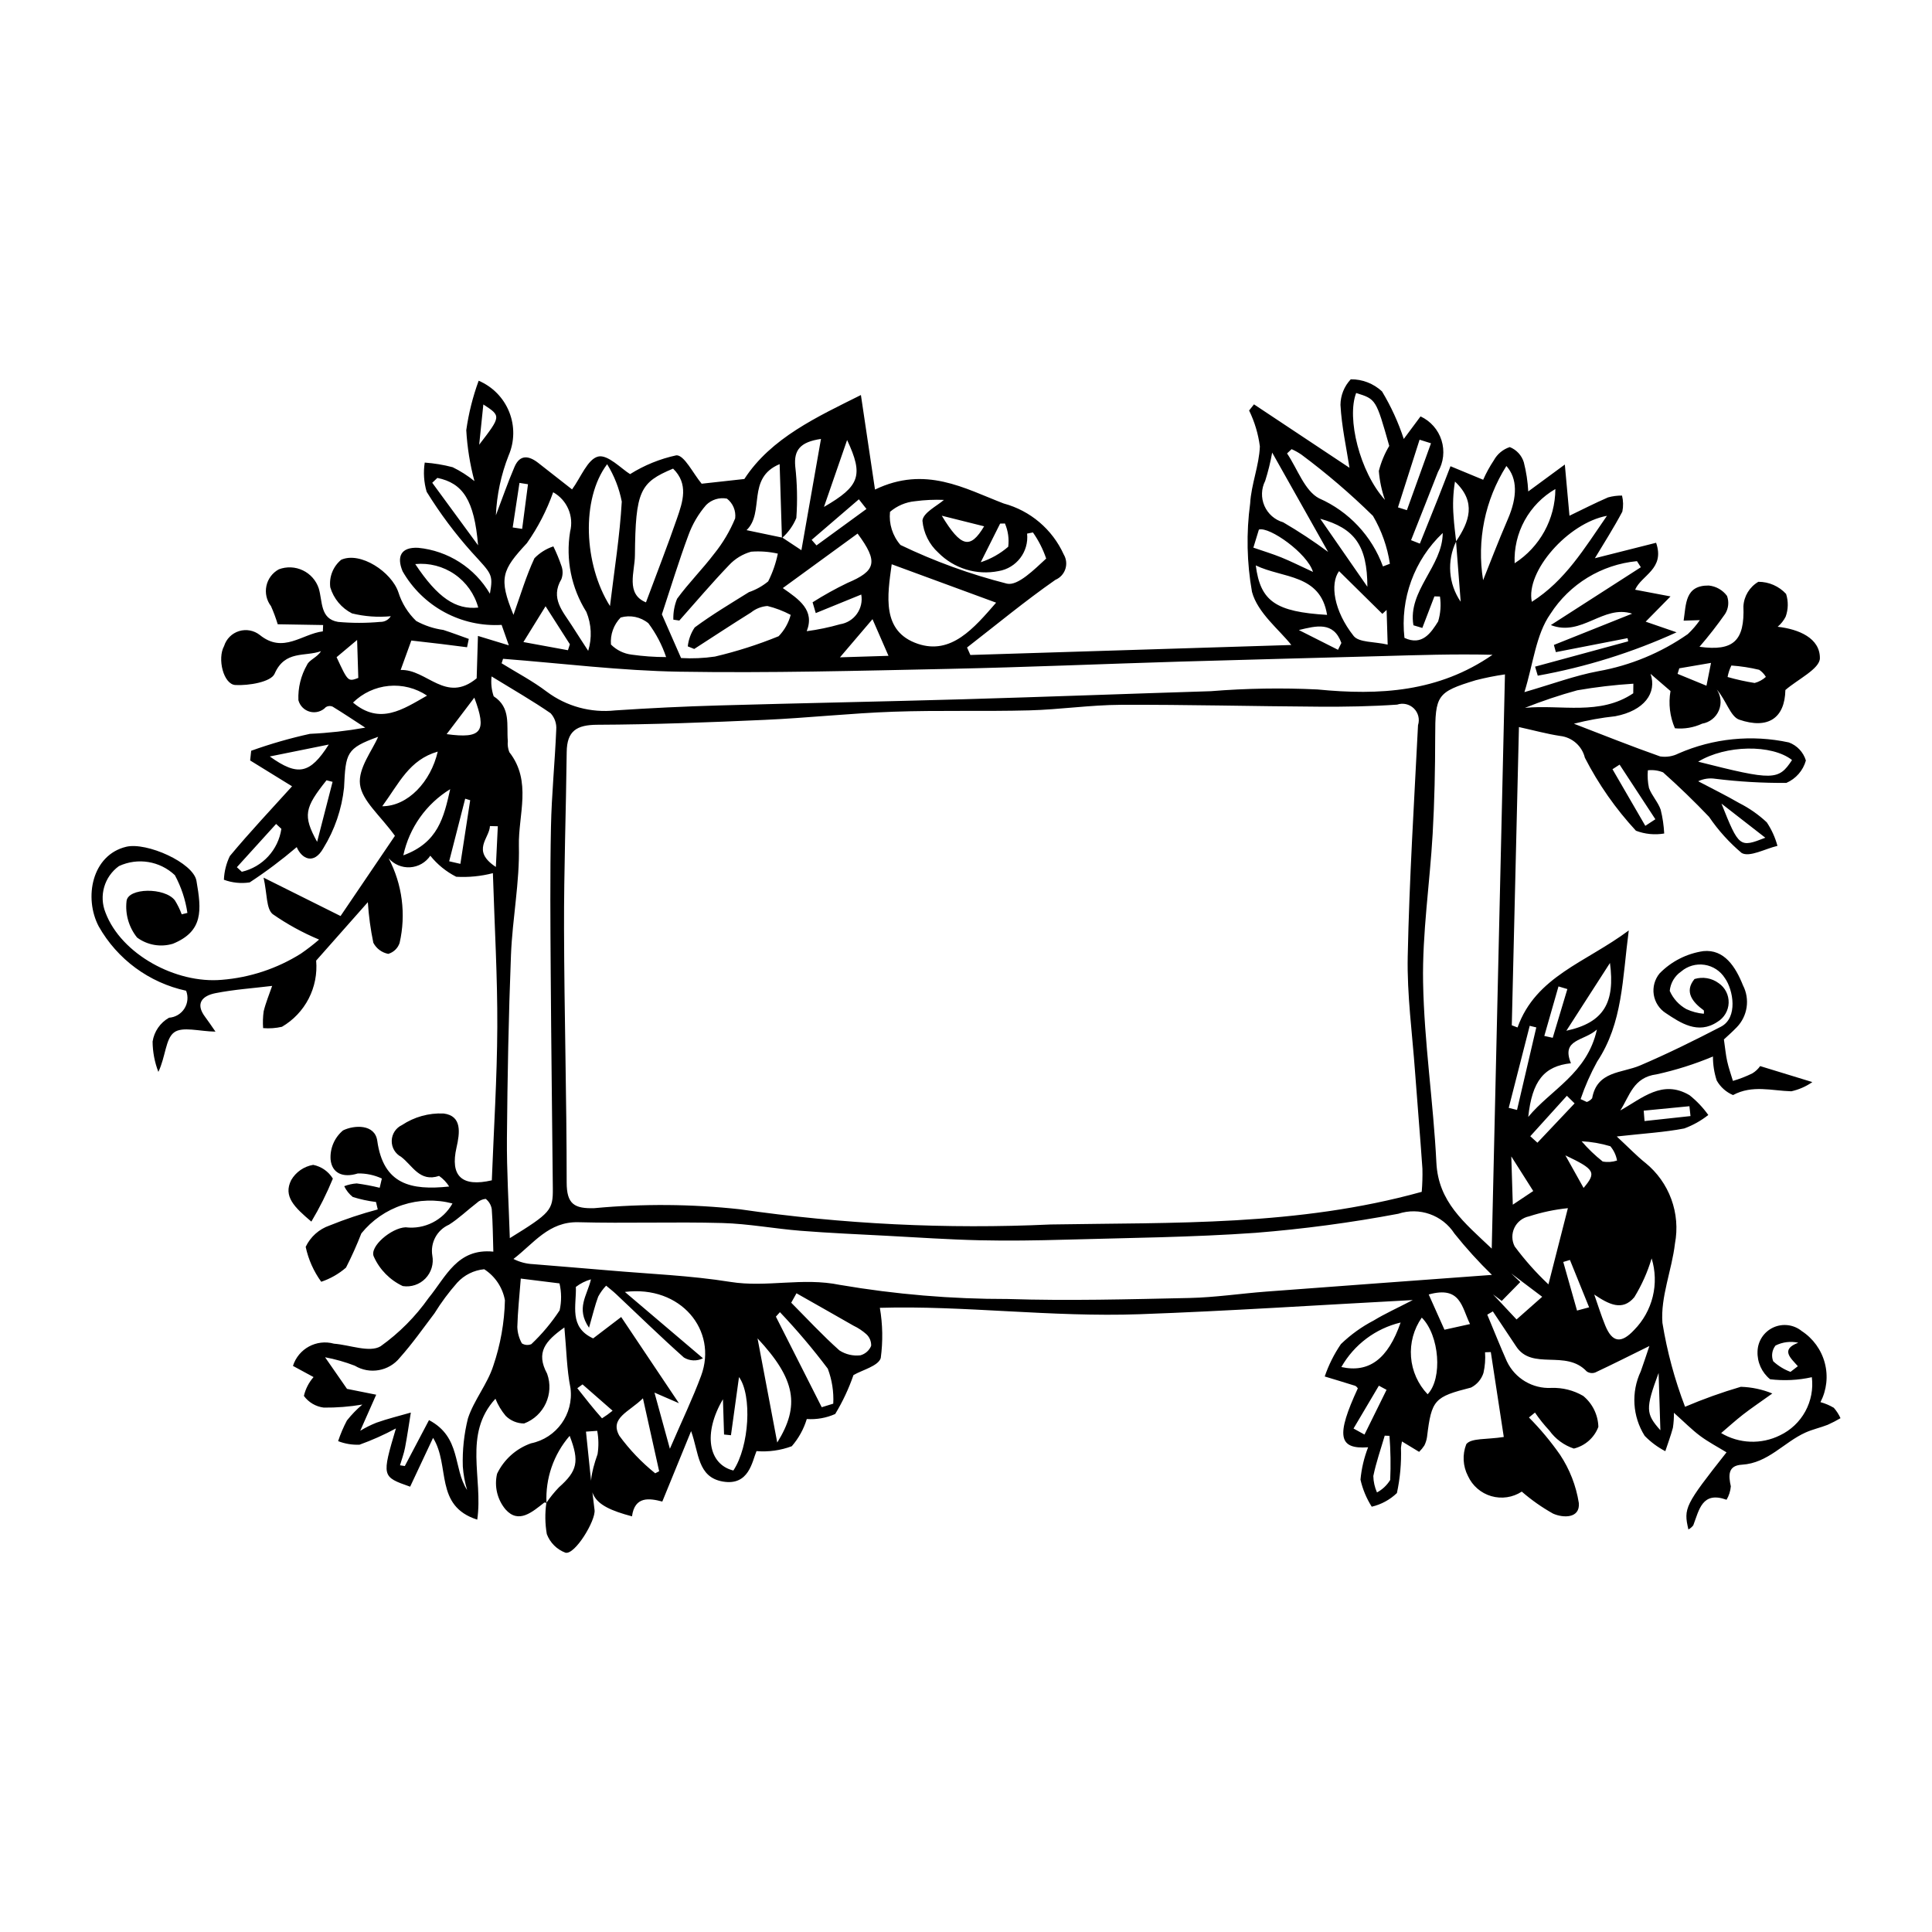 <?xml version="1.0" encoding="UTF-8"?>
<!-- Uploaded to: ICON Repo, www.svgrepo.com, Generator: ICON Repo Mixer Tools -->
<svg fill="#000000" width="800px" height="800px" version="1.1" viewBox="144 144 512 512" xmlns="http://www.w3.org/2000/svg">
 <g>
  <path d="m288.83 542.3c-0.18-0.09-0.379-0.125-0.578-0.113-3.16 2.461-6.785 5.762-10.281 1.824-2.195-2.621-3.023-6.125-2.242-9.453 1.809-3.766 5.035-6.664 8.977-8.059 6.785-1.379 11.359-7.762 10.477-14.633-0.996-4.973-1.059-10.133-1.617-16.074-5.07 3.602-7.625 6.609-4.574 12.254 1.914 5.324-0.801 11.195-6.094 13.188-1.832 0-3.59-0.727-4.887-2.019-1.141-1.359-2.055-2.887-2.715-4.535-8.645 9.43-3.211 21.016-4.82 32.039-11.434-3.633-7.106-14.316-11.711-21.668-2.258 4.805-4.176 8.895-6.074 12.934-7.543-2.644-7.543-2.644-3.766-15.441v0.004c-3.106 1.676-6.332 3.121-9.652 4.312-1.934 0.078-3.863-0.242-5.668-0.945 0.625-1.883 1.402-3.715 2.332-5.469 1.219-1.539 2.586-2.953 4.086-4.223-3.379 0.57-6.805 0.84-10.23 0.805-2.106-0.262-4.008-1.383-5.258-3.098 0.43-1.852 1.309-3.566 2.559-4.992l-5.461-2.961h0.004c1.445-4.574 6.258-7.176 10.875-5.887 4.195 0.32 9.406 2.438 12.344 0.688 4.938-3.523 9.242-7.856 12.734-12.812 4.625-5.644 7.586-13.215 17.148-12.27-0.125-3.969-0.137-7.641-0.422-11.289-0.176-1.07-0.746-2.031-1.598-2.695-0.879 0.082-1.707 0.453-2.344 1.062-2.488 1.898-4.758 4.129-7.391 5.785h-0.004c-3.164 1.402-4.981 4.766-4.41 8.184 0.41 2.195-0.27 4.453-1.824 6.062-1.555 1.605-3.789 2.356-6 2.019-3.406-1.594-6.133-4.356-7.672-7.789-1.273-2.648 4.633-7.625 8.391-7.789v-0.004c5.047 0.621 9.965-1.875 12.445-6.312-4.359-1.145-8.957-1-13.242 0.406-4.285 1.406-8.07 4.019-10.906 7.523-1.203 3.09-2.562 6.117-4.066 9.07-1.926 1.668-4.156 2.941-6.566 3.75-2.004-2.762-3.41-5.914-4.121-9.254 1.262-2.664 3.547-4.703 6.332-5.656 4.16-1.684 8.426-3.109 12.766-4.262l-0.461-1.969c-2.086-0.254-4.144-0.699-6.148-1.324-0.969-0.77-1.746-1.746-2.277-2.863 1.062-0.41 2.176-0.66 3.312-0.734 2.047 0.277 4.078 0.66 6.086 1.152l0.574-2.449h0.004c-1.992-0.926-4.168-1.387-6.363-1.348-4.074 1.281-6.883-0.152-7.227-3.695-0.195-2.945 1.027-5.809 3.293-7.707 2.918-1.441 8.445-1.758 9.078 2.754 1.625 11.574 8.914 13.191 19.059 12.113h-0.004c-0.695-1.105-1.602-2.059-2.672-2.809-5.168 1.719-7.027-2.758-10.051-5.047l0.004-0.004c-1.582-0.836-2.551-2.492-2.504-4.277 0.043-1.785 1.094-3.394 2.711-4.148 3.258-2.164 7.117-3.238 11.023-3.066 4.961 0.605 4.309 5.18 3.438 9-1.73 7.566 1.379 10.555 9.352 8.711 0.516-13.512 1.395-27.082 1.453-40.656 0.059-13.266-0.723-26.535-1.168-40.754v0.004c-3.168 0.824-6.449 1.145-9.719 0.957-2.66-1.352-5-3.254-6.867-5.578-1.207 1.801-3.188 2.934-5.356 3.066-2.164 0.133-4.266-0.754-5.688-2.394 3.625 6.898 4.652 14.863 2.906 22.453-0.469 1.395-1.59 2.477-3.004 2.887-1.695-0.324-3.152-1.406-3.953-2.938-0.742-3.547-1.227-7.144-1.457-10.762l-13.699 15.484c0.305 3.481-0.383 6.977-1.984 10.082-1.605 3.102-4.055 5.688-7.07 7.453-1.637 0.379-3.324 0.496-5 0.355-0.109-1.484-0.062-2.977 0.145-4.453 0.555-2.293 1.48-4.5 2.25-6.734-5.012 0.617-10.078 0.949-15.02 1.926-3.383 0.668-5.519 2.652-2.691 6.363 0.809 1.059 1.535 2.18 2.688 3.832-4.254-0.059-8.781-1.449-10.992 0.223-2.25 1.699-2.215 6.418-4.141 10.453h0.004c-0.992-2.57-1.512-5.297-1.531-8.051 0.406-2.66 2.012-4.984 4.352-6.312 1.668-0.113 3.184-1.016 4.078-2.426 0.895-1.414 1.062-3.172 0.449-4.727-9.793-2.121-18.215-8.32-23.152-17.039-4.004-7.606-1.812-18.926 7.277-21.113 5.383-1.297 17.773 4.188 18.617 9.02 1.359 7.785 1.875 13.375-6.277 16.695l-0.004-0.004c-3.234 0.965-6.742 0.352-9.457-1.66-2.168-2.707-3.176-6.168-2.793-9.613 0.316-3.602 10.16-3.727 12.82-0.227 0.723 1.164 1.328 2.402 1.805 3.691l1.512-0.375-0.004-0.004c-0.516-3.496-1.641-6.879-3.32-9.992-3.981-3.769-9.859-4.723-14.828-2.41-3.871 2.797-5.344 7.871-3.566 12.305 4.168 11.078 18.703 18.914 30.832 17.832h0.004c7.43-0.59 14.609-2.965 20.926-6.922 1.688-1.156 3.305-2.406 4.848-3.742-4.336-1.809-8.465-4.074-12.316-6.762-1.715-1.461-1.418-5.285-2.391-9.652l20.398 10.172 14.41-21.254c-3.906-5.414-8.715-9.262-9.258-13.637-0.531-4.254 3.312-9.055 4.809-12.602-8.5 3.066-8.594 4.289-9.035 13.488-0.609 5.684-2.481 11.16-5.481 16.023-2.535 4.519-5.754 2.801-7.059-0.281-3.957 3.375-8.117 6.5-12.465 9.352-2.301 0.348-4.652 0.105-6.836-0.703 0.09-2.18 0.625-4.32 1.574-6.281 5.363-6.449 11.137-12.555 16.488-18.484l-11.105-6.848 0.273-2.57c5.082-1.824 10.281-3.32 15.559-4.481 4.922-0.227 9.824-0.777 14.672-1.645-2.883-1.875-5.746-3.789-8.676-5.586-0.57-0.238-1.223-0.188-1.75 0.133-1.062 1.148-2.668 1.625-4.188 1.246-1.516-0.379-2.707-1.559-3.102-3.07-0.137-3.281 0.66-6.531 2.297-9.379 0.562-1.309 2.688-1.949 3.695-3.617-4.242 1.551-9.539-0.336-12.301 5.988-0.957 2.188-6.844 3.176-10.391 2.988-3.16-0.164-4.844-6.984-2.992-10.332v-0.004c0.59-1.891 2.074-3.371 3.969-3.953 1.898-0.582 3.957-0.191 5.508 1.039 6.215 5.023 11.184-0.316 16.691-0.969l0.078-1.68-12.035-0.203c-0.496-1.637-1.09-3.242-1.785-4.805-1.172-1.523-1.613-3.484-1.211-5.363 0.402-1.883 1.609-3.488 3.305-4.398 2.066-0.773 4.359-0.668 6.352 0.285 1.992 0.949 3.512 2.672 4.211 4.766 1.047 3.484 0.309 8.086 5.129 8.891 3.711 0.336 7.445 0.336 11.16-0.004 1.137 0.035 2.203-0.539 2.805-1.504-3.441 0.328-6.918 0.078-10.277-0.746-2.785-1.418-4.867-3.914-5.762-6.91-0.348-2.769 0.742-5.523 2.894-7.305 5.09-2.262 13.34 3.223 15.148 8.598 0.91 2.898 2.535 5.519 4.731 7.625 2.234 1.227 4.676 2.031 7.203 2.379 2.262 0.734 4.488 1.574 6.731 2.371l-0.461 2.211c-2.289-0.289-4.574-0.59-6.863-0.867-2.551-0.309-5.102-0.59-7.902-0.914-0.844 2.328-1.707 4.703-2.832 7.805 6.949-0.262 11.953 8.996 20.145 2.207l0.34-11.234 8.184 2.496-1.91-5.418c-5.266 0.309-10.508-0.855-15.145-3.367-4.637-2.508-8.48-6.266-11.098-10.84-1.617-3.887-0.457-6.449 4.125-6.223 7.922 0.773 14.992 5.301 19.016 12.168 0.914-5.219 0.477-5.191-4.742-10.93v0.004c-4.477-4.996-8.5-10.379-12.023-16.09-0.734-2.508-0.91-5.152-0.508-7.738 2.5 0.18 4.977 0.59 7.398 1.227 2.062 1.004 3.996 2.242 5.777 3.684-1.184-4.414-1.91-8.941-2.168-13.508 0.633-4.469 1.734-8.855 3.285-13.094 3.688 1.566 6.602 4.539 8.09 8.262 1.492 3.719 1.434 7.883-0.156 11.559-1.992 5.062-3.133 10.418-3.371 15.852 1.633-4.293 3.133-8.645 4.945-12.863 1.438-3.34 3.816-2.965 6.293-1.023 3.129 2.457 6.266 4.906 8.953 7.012 2.312-3.152 4.106-8.02 6.914-8.707 2.555-0.621 6.219 3.301 8.461 4.656v0.004c3.769-2.363 7.918-4.051 12.266-4.988 2.102-0.098 4.441 4.832 6.703 7.527l11.316-1.25c7.066-10.898 19.41-16.516 30.887-22.254 1.246 8.371 2.457 16.488 3.734 25.055 13.371-6.434 23.762-0.27 34.09 3.684 7.066 1.898 12.91 6.856 15.93 13.52 0.691 1.168 0.848 2.574 0.422 3.863-0.426 1.289-1.383 2.328-2.633 2.856-8.055 5.617-15.645 11.906-23.414 17.93l0.879 1.984 85.055-2.648c-3.125-4-8.91-8.461-10.422-14.07-1.375-7.742-1.539-15.648-0.488-23.441 0.285-5.074 2.387-10.055 2.574-15.117-0.426-3.305-1.391-6.519-2.852-9.516l1.293-1.629c8.5 5.644 16.996 11.289 25.309 16.812-0.824-5.34-2.078-10.965-2.387-16.641h-0.004c0.02-2.535 0.992-4.965 2.731-6.809 3.07-0.031 6.035 1.117 8.281 3.211 2.391 3.969 4.324 8.195 5.766 12.598l4.441-5.977c2.664 1.234 4.684 3.531 5.562 6.332 0.883 2.801 0.543 5.84-0.934 8.375-2.356 6.039-4.754 12.062-7.137 18.094l2.332 0.914c1.605-3.996 3.223-7.984 4.809-11.988 1.125-2.832 2.207-5.684 3.309-8.523l8.66 3.586v0.004c0.797-1.801 1.746-3.531 2.836-5.172 0.91-1.656 2.418-2.906 4.215-3.492 1.785 0.711 3.152 2.188 3.719 4.023 0.648 2.531 1.043 5.125 1.176 7.734 2.496-1.836 5.379-3.957 9.695-7.133 0.512 5.625 0.852 9.379 1.23 13.57 3.293-1.586 6.707-3.336 10.219-4.859 1.207-0.332 2.457-0.496 3.707-0.484 0.344 1.395 0.371 2.852 0.082 4.258-2.293 4.34-4.957 8.484-7.273 12.348l16.223-4.098c2.398 6.961-3.883 8.559-5.559 12.441l9.379 1.777c-2.93 2.977-4.777 4.856-6.586 6.691l8.188 2.82v0.004c-11.734 5.348-24.09 9.207-36.785 11.488l-0.711-2.394 24.676-6.707-0.168-0.84-19 3.699-0.523-1.906 20.738-8.289c-7.688-2.465-13.367 6.203-21.547 3.027l23.855-15.328-1.031-1.613c-9.391 0.895-17.852 6.055-22.945 13.992-3.848 5.473-4.523 13.172-6.879 20.719 7.418-2.148 13.395-4.398 19.574-5.547 8.527-1.52 16.621-4.875 23.723-9.832 1.191-1.117 2.262-2.356 3.191-3.699l-4.297 0.133c0.676-4.356 0.309-9.379 6.668-9.305 1.926 0.195 3.68 1.191 4.828 2.746 0.586 1.59 0.398 3.359-0.508 4.789-2.113 3.012-4.379 5.914-6.785 8.699 9.07 1.262 11.988-1.668 11.641-10.715 0.137-2.699 1.625-5.144 3.961-6.508 2.789-0.004 5.453 1.16 7.348 3.211 0.629 1.969 0.59 4.09-0.113 6.031-0.52 1.023-1.242 1.934-2.121 2.672 5.644 0.641 11.223 3.027 11.191 8.328-0.016 2.824-5.887 5.609-9.145 8.438-0.148 7.43-4.574 10.48-12.238 7.852-2.34-0.805-3.453-5.168-5.93-7.965l-0.004-0.004c1.113 1.648 1.312 3.746 0.527 5.574-0.781 1.824-2.441 3.125-4.402 3.453-2.258 1.047-4.75 1.473-7.227 1.227-1.348-3.102-1.754-6.531-1.172-9.867l-5.289-4.562c1.762 5.086-1.707 9.773-9.305 11.23v0.004c-3.711 0.395-7.391 1.059-11.004 1.988 7.613 2.926 15.184 5.969 22.871 8.672v-0.004c1.66 0.25 3.352-0.023 4.848-0.785 9.203-4.023 19.441-5.047 29.258-2.922 2.168 0.805 3.832 2.574 4.5 4.785-0.742 2.66-2.644 4.84-5.176 5.938-6.285 0.043-12.57-0.32-18.809-1.09-1.551-0.254-3.137-0.023-4.555 0.652 3.652 1.926 7.363 3.742 10.93 5.812v-0.004c2.644 1.344 5.082 3.051 7.246 5.078 1.277 1.91 2.234 4.016 2.828 6.238-3.231 0.746-7.367 3.086-9.492 1.883h0.004c-3.301-2.785-6.207-6.004-8.637-9.574-3.894-4.094-7.973-8.031-12.188-11.793-1.281-0.512-2.664-0.699-4.031-0.547-0.133 1.57-0.035 3.152 0.297 4.695 0.75 2.023 2.402 3.723 3.106 5.754h-0.004c0.516 2.066 0.828 4.18 0.934 6.305-2.519 0.426-5.102 0.172-7.488-0.738-5.375-5.801-9.926-12.309-13.535-19.344-0.758-3.125-3.394-5.434-6.59-5.777-3.492-0.535-6.918-1.477-10.883-2.352-0.637 26.523-1.266 52.777-1.895 79.035l1.523 0.578c4.879-13.594 18.031-17.168 29.477-25.711-1.707 12.934-1.59 24.504-8.359 34.73h-0.004c-1.754 3.188-3.227 6.519-4.398 9.965l1.645 0.766h-0.004c0.551-0.199 1.039-0.543 1.418-0.992 1.305-7.269 7.828-6.606 12.703-8.688 7.277-3.109 14.395-6.629 21.426-10.273 4.578-2.375 3.266-9.742 1.062-12.855h-0.004c-1.195-1.91-3.164-3.203-5.391-3.543-2.227-0.34-4.492 0.305-6.203 1.77-1.723 1.18-2.832 3.059-3.031 5.133 0.898 2.051 2.449 3.75 4.406 4.836 1.457 0.672 3.019 1.09 4.617 1.234 0.066-0.297 0.07-0.602 0.008-0.898-3.008-2.176-5.238-4.965-2.469-8.312h-0.004c2.191-0.668 4.57-0.262 6.41 1.098 1.715 1.172 2.711 3.141 2.644 5.215-0.066 2.074-1.188 3.973-2.969 5.035-5.141 3.453-9.832 0.254-13.664-2.297h-0.004c-1.719-1.098-2.887-2.883-3.207-4.898-0.316-2.019 0.246-4.074 1.547-5.648 3.109-3.18 7.176-5.25 11.574-5.898 5.559-0.566 8.562 4.168 10.512 9.047v0.004c1.902 3.68 1.238 8.16-1.648 11.133-1.242 1.293-2.606 2.473-3.398 3.219 0.34 2.332 0.488 4.082 0.867 5.781 0.391 1.762 1.004 3.477 1.523 5.211v-0.004c1.766-0.512 3.481-1.18 5.129-1.988 0.824-0.492 1.535-1.152 2.086-1.938l13.836 4.238h-0.004c-1.68 1.172-3.578 2-5.578 2.441-5.18-0.137-10.316-1.762-15.441 1-1.832-0.773-3.352-2.133-4.324-3.863-0.672-2.051-1.008-4.199-0.996-6.359-4.824 2.023-9.82 3.606-14.934 4.727-6.199 0.805-7.113 5.688-9.625 9.574 5.801-3.219 11.152-8.305 18.355-4.039 1.891 1.508 3.562 3.269 4.969 5.238-1.918 1.52-4.07 2.723-6.367 3.57-5.234 1.012-10.609 1.316-17.891 2.125 3.297 3.062 5.316 5.184 7.582 6.996l0.004-0.004c3.113 2.527 5.488 5.848 6.867 9.613s1.715 7.836 0.969 11.777c-0.824 7.059-3.844 14.133-3.324 21.004 1.234 7.602 3.246 15.055 6 22.246 4.82-2.051 9.754-3.82 14.777-5.293 2.867 0.086 5.695 0.684 8.348 1.773-3.465 2.481-5.672 3.961-7.766 5.59-1.93 1.5-3.742 3.152-5.793 4.898h-0.004c4.766 2.844 10.648 3.062 15.613 0.59 2.84-1.355 5.184-3.574 6.695-6.336s2.117-5.934 1.73-9.059c-3.633 0.809-7.371 0.992-11.062 0.543-2.211-1.801-3.445-4.535-3.328-7.383 0.074-2.738 1.695-5.195 4.184-6.34 2.492-1.141 5.414-0.77 7.535 0.957 3.016 1.969 5.191 4.984 6.106 8.461 0.918 3.481 0.508 7.176-1.148 10.371 1.242 0.34 2.43 0.844 3.539 1.5 0.723 0.824 1.32 1.75 1.77 2.754-1.098 0.645-2.231 1.234-3.394 1.754-1.926 0.754-3.977 1.199-5.859 2.039-5.746 2.574-9.934 8.117-16.863 8.531-3.762 0.223-3.586 2.824-2.949 5.738v0.004c-0.102 1.254-0.488 2.469-1.133 3.547-6.484-2.34-7.258 2.691-8.816 6.773v0.004c-0.348 0.453-0.789 0.828-1.293 1.102-1.324-5.66-0.934-6.445 10.102-20.441-2.356-1.445-4.805-2.723-6.996-4.356-2.211-1.645-4.16-3.641-6.945-6.125h-0.004c0.023 1.328-0.066 2.656-0.266 3.969-0.562 2.098-1.328 4.137-2.012 6.203-2.027-1.051-3.871-2.422-5.465-4.059-3.242-5.141-3.637-11.586-1.043-17.086 0.789-2.176 1.492-4.383 2.285-6.723-5.078 2.504-9.684 4.828-14.352 7.016-0.754 0.277-1.594 0.168-2.254-0.285-5.555-5.938-14.484-0.094-18.742-6.695-2.043-3.07-4.086-6.141-6.133-9.211l-1.477 0.863c1.73 4.144 3.391 8.32 5.211 12.426h0.004c2.156 4.492 6.801 7.25 11.777 6.988 2.957-0.105 5.883 0.633 8.434 2.125 2.461 2.023 3.926 5.016 4.016 8.199-1.082 2.871-3.516 5.023-6.5 5.75-2.609-0.867-4.883-2.539-6.484-4.773-1.391-1.488-2.668-3.086-3.816-4.769l-1.598 1.301c3.019 3.047 5.773 6.348 8.23 9.863 2.562 3.859 4.266 8.227 4.988 12.805 0.359 4.102-4.106 4.016-6.812 2.816h-0.004c-2.961-1.656-5.742-3.613-8.305-5.836-2.387 1.559-5.336 1.996-8.074 1.203-2.738-0.793-4.992-2.738-6.18-5.332-1.363-2.617-1.527-5.691-0.453-8.438 1.285-1.68 5.406-1.188 9.941-1.914-1.039-6.797-2.238-14.648-3.438-22.5l-1.527 0.055v-0.004c0.129 1.832-0.012 3.668-0.414 5.457-0.531 1.691-1.723 3.098-3.301 3.898-9.715 2.481-10.461 3.168-11.66 13.086-0.113 0.785-0.352 1.547-0.703 2.258-0.402 0.613-0.867 1.18-1.391 1.695l-4.547-2.758c-0.105 0.652-0.234 1.164-0.266 1.68v-0.004c0.137 4.031-0.223 8.059-1.074 12-1.859 1.781-4.164 3.031-6.672 3.617-1.398-2.199-2.406-4.625-2.981-7.168 0.266-2.941 0.949-5.828 2.019-8.578-7.949 0.586-8.492-3.144-2.723-15.625-0.164-0.262-0.383-0.484-0.645-0.652-2.703-0.855-5.418-1.664-8.129-2.488 1.035-3.043 2.481-5.934 4.293-8.586 2.586-2.496 5.519-4.606 8.711-6.266 2.953-1.797 6.129-3.227 10.332-5.402-25.086 1.332-48.738 2.91-72.414 3.754-23.379 0.832-46.777-2.356-68.812-1.695h-0.004c0.758 4.402 0.836 8.895 0.234 13.324-0.684 2.121-4.848 3.121-7.227 4.5-1.246 3.598-2.867 7.059-4.84 10.312-2.363 1.055-4.949 1.512-7.531 1.332-0.805 2.656-2.16 5.113-3.977 7.211-2.981 1.113-6.176 1.555-9.348 1.293-1.164 2.738-1.984 9.262-8.926 8.066-6.731-1.16-6.32-7.613-8.406-13.363-2.488 6.086-4.977 12.172-7.633 18.668-3.43-0.898-7.309-1.484-8.031 3.918-11.16-2.945-12.746-6.133-9.121-16.496 0.316-2.047 0.285-4.133-0.094-6.168l-2.981 0.215c0.738 6.918 1.363 13.855 2.273 20.75 0.363 2.758-5.191 11.961-7.707 11.332v0.004c-2.285-0.855-4.09-2.656-4.945-4.938-0.473-2.734-0.516-5.523-0.121-8.27 0.988-1.461 2.102-2.84 3.324-4.113 4.891-4.352 5.492-6.82 2.852-13.652-4.266 4.926-6.461 11.305-6.137 17.809zm241.06-254.8c-1.227 2.527-1.762 5.34-1.551 8.145 0.211 2.805 1.164 5.504 2.758 7.82l-1.234-15.98c3.484-5.176 5.516-10.402-0.281-15.863-0.5 3.043-0.625 6.133-0.371 9.207 0.129 2.227 0.441 4.441 0.68 6.672zm-178.67-0.902-0.609-19.598c-8.855 3.68-3.871 12.797-8.766 17.496 3.477 0.734 6.481 1.371 9.508 1.988l5.027 3.328c1.777-10.109 3.434-19.531 5.188-29.488-5.562 0.801-7.191 3.016-6.824 7.188l-0.004 0.004c0.523 4.562 0.621 9.168 0.297 13.75-0.848 2.047-2.152 3.871-3.816 5.332zm169.55 173.25c0.172-2.039 0.234-4.09 0.184-6.141-0.586-8.578-1.336-17.145-1.957-25.723-0.734-10.172-2.144-20.359-1.938-30.516 0.422-20.449 1.699-40.879 2.731-61.312l0.004 0.004c0.492-1.562 0.066-3.269-1.102-4.414-1.172-1.148-2.887-1.539-4.438-1.012-6.812 0.473-13.664 0.586-20.496 0.547-17.582-0.105-35.164-0.57-52.746-0.496-8.09 0.035-16.168 1.262-24.266 1.473-11.988 0.312-24-0.062-35.984 0.355-11.371 0.398-22.711 1.648-34.078 2.16-14.785 0.664-29.586 1.234-44.383 1.297-5.481 0.023-8.059 1.633-8.121 7.223-0.176 15.613-0.75 31.227-0.707 46.84 0.059 22.402 0.703 44.801 0.699 67.203 0 5.766 1.996 7.016 7.438 6.84v-0.008c12.781-1.191 25.652-1.094 38.41 0.297 27.273 3.957 54.855 5.309 82.383 4.035 32.613-0.562 65.469 0.488 98.367-8.652zm18.609 22.012v0.004c-3.535-3.438-6.852-7.094-9.93-10.945-3.188-4.938-9.312-7.098-14.895-5.258-12.504 2.356-25.129 4.039-37.812 5.051-16.805 1.191-33.688 1.336-50.539 1.816-7.531 0.215-15.078 0.328-22.609 0.156-8.148-0.188-16.293-0.746-24.438-1.18-7.66-0.406-15.332-0.73-22.98-1.336-6.93-0.547-13.82-1.863-20.746-2.055-12.699-0.348-25.422 0.133-38.125-0.211-7.902-0.215-11.84 5.606-17.234 9.734 1.617 0.824 3.391 1.293 5.203 1.375 6.723 0.57 13.453 1.082 20.172 1.668 10.707 0.934 21.5 1.336 32.082 3.035 9.684 1.555 19.117-1.258 29.074 0.801l0.004-0.004c14.695 2.512 29.574 3.762 44.48 3.738 16.027 0.512 32.09 0.074 48.133-0.27 6.773-0.145 13.523-1.176 20.297-1.688 19.414-1.469 38.836-2.879 59.863-4.43zm-0.055-6.969c1.188-51.523 2.344-101.76 3.504-152.17-2.609 0.375-5.195 0.891-7.746 1.547-10.328 3.144-10.734 3.988-10.742 14.988-0.008 8.578-0.184 17.164-0.672 25.727-0.75 13.125-2.769 26.25-2.535 39.344 0.289 15.945 2.734 31.84 3.523 47.793 0.516 10.398 7.336 15.828 14.668 22.773zm-262.01-156.3-0.383 1.188c4.008 2.484 8.234 4.684 11.969 7.527h0.004c5.203 3.894 11.695 5.664 18.16 4.957 9.152-0.609 18.312-1.051 27.484-1.312 21.523-0.617 43.051-1.012 64.574-1.633 21.949-0.637 43.895-1.465 65.84-2.148l0.004-0.004c9.371-0.754 18.777-0.906 28.168-0.453 16.457 1.617 32.109 0.703 46.395-9.184-9.961-0.254-19.902 0.082-29.848 0.359-17.598 0.496-35.195 0.914-52.793 1.441-20.438 0.613-40.867 1.496-61.309 1.926-23.836 0.5-47.691 1.137-71.52 0.75-15.594-0.254-31.164-2.215-46.746-3.414zm-3.043 4.672c-0.207 1.773-0.016 3.566 0.555 5.258 4.648 3.012 3.367 7.664 3.754 11.875-0.109 0.996 0.027 2.004 0.395 2.934 6.062 7.734 2.34 16.594 2.535 24.836 0.23 9.613-1.719 19.262-2.098 28.918-0.637 16.16-0.934 32.336-1.074 48.508-0.074 8.688 0.48 17.383 0.766 26.531 10.805-6.668 11.453-7.414 11.398-13.141-0.184-19.141-0.434-38.281-0.562-57.422-0.086-12.816-0.188-25.637 0.07-38.449 0.172-8.59 1.043-17.164 1.398-25.754 0.129-1.59-0.41-3.16-1.488-4.336-4.738-3.269-9.75-6.141-15.648-9.758zm-6.481 215.6c-0.609-2.027-0.992-4.117-1.141-6.231-0.137-4.293 0.32-8.586 1.363-12.758 1.594-4.848 5.152-9.055 6.707-13.906 1.91-5.606 2.953-11.465 3.09-17.383-0.609-3.383-2.598-6.363-5.488-8.223-2.75 0.254-5.305 1.531-7.164 3.574-2.231 2.527-4.246 5.238-6.016 8.105-3 3.973-5.883 8.062-9.188 11.77v0.004c-2.894 3.578-7.984 4.481-11.934 2.109-2.547-0.984-5.184-1.734-7.871-2.234 2.219 3.199 4.211 6.07 5.812 8.375l7.738 1.547-4.234 9.559c1.367-0.832 2.801-1.551 4.289-2.141 2.981-1.066 6.074-1.805 9.121-2.684-0.504 3.109-0.945 6.234-1.539 9.328-0.301 1.574-0.879 3.098-1.332 4.644l1.277 0.195c2.129-4.043 4.258-8.086 6.41-12.168 8.59 4.523 6.348 12.824 10.098 18.516zm56.238-230.41-1.586-0.238c-0.059-1.891 0.277-3.773 0.988-5.531 3.031-4.16 6.723-7.832 9.836-11.938v0.004c2.293-2.844 4.164-6 5.559-9.375 0.246-2.012-0.582-4.004-2.188-5.238-2-0.375-4.055 0.258-5.5 1.691-2.055 2.371-3.656 5.098-4.719 8.051-2.531 6.809-4.644 13.77-7.012 20.93 1.508 3.43 3.242 7.379 5.082 11.578 2.996 0.176 6 0.047 8.969-0.387 5.758-1.355 11.406-3.156 16.887-5.391 1.535-1.578 2.633-3.527 3.195-5.66-1.949-1.035-4.019-1.824-6.168-2.352-1.582 0.117-3.098 0.715-4.336 1.711-5.062 3.156-10.047 6.441-15.062 9.676l-1.711-0.691 0.004 0.004c0.195-1.797 0.824-3.519 1.836-5.016 4.586-3.391 9.516-6.328 14.367-9.352 1.855-0.637 3.586-1.602 5.102-2.848 1.18-2.332 2.039-4.809 2.562-7.363-2.32-0.523-4.707-0.695-7.078-0.512-2.25 0.629-4.285 1.867-5.871 3.582-4.547 4.734-8.793 9.758-13.156 14.664zm-15.41 184.57c4.883 7.285 9.734 14.527 15.301 22.84l-6.481-2.809c1.34 4.883 2.457 8.945 4.086 14.883 3.262-7.566 6.059-13.355 8.281-19.359 4.434-11.98-5.363-24.051-20.207-22.203 7.641 6.488 14.168 12.039 20.699 17.586h-0.004c-1.605 0.812-3.519 0.734-5.055-0.203-6.117-5.445-11.98-11.172-17.945-16.785-0.848-0.797-1.773-1.508-2.664-2.258-0.828 0.867-1.535 1.844-2.102 2.902-0.852 2.269-1.402 4.652-2.434 8.242-3.535-5.168-0.504-8.461 0.516-12.824l-0.004 0.004c-1.449 0.41-2.805 1.09-4 2.008 0.199 4.875-1.934 10.656 4.586 13.641zm99.363-189.31-27.672-10.176c-1.145 8.324-2.746 17.797 6.906 21.074 8.859 3.004 14.887-4.129 20.766-10.898zm-117.39-29.262h0.004c-1.695 4.793-4.035 9.328-6.957 13.484-6.606 7.117-7.582 9.258-3.566 19.008 1.875-5.242 3.356-10.285 5.555-14.996h-0.004c1.395-1.441 3.117-2.519 5.023-3.148 0.809 1.66 1.52 3.375 2.121 5.125 0.43 1.141 0.434 2.398 0.012 3.547-3.019 5.09 0.398 8.574 2.789 12.34 1.418 2.234 2.871 4.449 4.309 6.672 1.047-3.391 0.875-7.039-0.484-10.316-3.981-6.328-5.516-13.895-4.309-21.27 1.043-4.098-0.797-8.383-4.488-10.445zm69.59 32.023-0.84-2.863 0.004 0.004c2.973-1.883 6.047-3.594 9.215-5.121 7.598-3.199 8.27-5.582 2.707-13.09-6.555 4.777-13.121 9.562-19.82 14.445 4.336 3.016 8.527 5.856 6.34 11.426h0.004c2.984-0.398 5.941-1.012 8.84-1.84 1.797-0.281 3.406-1.273 4.461-2.758 1.055-1.48 1.473-3.324 1.148-5.117-4.223 1.723-8.141 3.32-12.055 4.914zm-44.996-2.84c2.832-7.613 5.68-14.895 8.234-22.273 1.543-4.449 3.113-9.105-1.047-13.168-8.758 3.652-9.965 5.852-10.113 23.004-0.031 4.316-2.523 10.219 2.93 12.438zm102.55-18.531-1.547 0.309v0.004c0.504 4.789-2.809 9.141-7.562 9.93-5.801 1.164-11.797-0.668-15.961-4.875-2.418-2.191-3.922-5.219-4.211-8.473 0.148-2.137 4.019-4.012 5.691-5.516-2.555-0.105-5.109 0.012-7.644 0.348-2.453 0.23-4.773 1.215-6.644 2.816-0.332 3.188 0.676 6.367 2.777 8.781 9.039 4.348 18.488 7.777 28.207 10.246 2.898 0.676 7.32-3.82 10.402-6.644l0.004 0.004c-0.832-2.465-2.016-4.801-3.512-6.93zm-112.84-18.082c-6.969 9.234-6.164 26.637 0.754 37.586 1.152-9.547 2.609-18.578 3.125-27.668l0.004 0.004c-0.684-3.516-1.996-6.875-3.883-9.922zm205.6 27.086 1.832-0.699h0.004c-0.668-4.481-2.191-8.785-4.484-12.691-5.941-5.836-12.277-11.262-18.957-16.234-0.82-0.566-1.691-1.051-2.606-1.449l-1.203 1.129c2.769 4.09 4.644 9.895 8.5 11.91v-0.004c7.859 3.461 13.969 9.973 16.914 18.039zm49.008 170.07h0.004c-3.492 0.355-6.934 1.082-10.27 2.164-1.703 0.344-3.148 1.461-3.902 3.027-0.754 1.562-0.73 3.391 0.062 4.938 2.68 3.613 5.676 6.981 8.953 10.066 1.816-7.121 3.352-13.137 5.156-20.199zm-47.34-202.01c-3.504-12.379-3.504-12.379-8.77-14.02-2.562 6.66 0.949 20.945 7.625 28.324h0.004c-0.871-2.477-1.414-5.055-1.617-7.672 0.594-2.332 1.523-4.566 2.758-6.633zm-0.418 52.66-0.285-9.184-1.125 1.035-11.473-11.32c-2.457 3.336-1.387 10.551 3.859 17.172 1.406 1.777 5.445 1.473 9.023 2.297zm58.109-34.129c-10.297 1.883-21.617 14.746-19.906 22.789 8.852-5.629 13.883-14.078 19.906-22.789zm-73.895 9.566c-4.781-8.496-9.625-17.09-14.824-26.328-0.449 2.535-1.07 5.043-1.848 7.5-1.051 2.062-1.129 4.488-0.207 6.609 0.922 2.125 2.742 3.727 4.969 4.367 4.109 2.398 8.086 5.019 11.91 7.852zm-213.95 192.57c-0.359 4.684-0.805 8.734-0.914 12.789h-0.004c0.047 1.535 0.461 3.039 1.207 4.383 0.75 0.48 1.691 0.555 2.512 0.203 2.84-2.684 5.356-5.691 7.496-8.957 0.523-2.352 0.512-4.793-0.039-7.141zm53.578 31.98c-5.301 8.961-3.91 17.246 2.758 18.887 4.25-6.379 4.996-19.941 1.496-24.766-0.695 5.035-1.414 10.227-2.133 15.418l-1.828-0.191zm19.484-28.078-1.391 2.496c4.231 4.254 8.312 8.672 12.785 12.652v-0.004c1.641 1.059 3.602 1.516 5.543 1.293 1.289-0.348 2.348-1.277 2.856-2.512 0.051-1.148-0.402-2.262-1.238-3.051-1.031-0.926-2.188-1.695-3.438-2.289-5.027-2.883-10.078-5.731-15.117-8.59zm211.42 0.336c0.961 2.734 1.816 5.508 2.91 8.188 1.871 4.582 4.254 4.848 7.656 1.199 2.414-2.449 4.121-5.508 4.938-8.848 0.816-3.34 0.711-6.836-0.297-10.125-1.078 3.617-2.621 7.074-4.59 10.289-3.164 3.785-6.754 1.891-10.617-0.707zm-89.699-193.23c1.227 9.551 5.305 12.293 18.898 13.109-1.762-10.895-11.75-9.648-18.898-13.109zm39.402 19.203c4.711 2.207 7.043-1.363 8.926-4.359 0.645-2.137 0.809-4.387 0.484-6.598l-1.473-0.043-3.203 8.367-2.356-0.703c-1.578-9.188 7.758-15.664 7.762-24.461v0.004c-7.562 7.156-11.316 17.449-10.141 27.793zm-171.44 185.64c1.668 8.816 3.34 17.633 5.223 27.598 6.074-9.75 4.891-16.77-5.223-27.598zm5.934-6.949-1.07 1.188 12.148 24.004 3.055-0.941v0.004c0.16-3.156-0.332-6.312-1.445-9.27-3.941-5.234-8.176-10.238-12.688-14.984zm186.35-193.98c1.621-4.027 3.953-10.172 6.562-16.199 2.555-5.902 2.555-10.777-0.395-14.066v0.004c-5.688 8.992-7.883 19.758-6.168 30.262zm81.867 47.66c-5.359-4.227-17.598-4.008-24.875 0.441 19.918 5.035 21.289 5.008 24.875-0.441zm-298.38-27.285c-1.078-3.219-2.664-6.242-4.695-8.957-2.047-1.691-4.801-2.262-7.352-1.527-1.848 1.906-2.785 4.516-2.57 7.16 1.48 1.484 3.414 2.43 5.496 2.68 3.023 0.426 6.07 0.645 9.121 0.645zm256.3 9.602 0.031-2.547c-4.984 0.312-9.945 0.898-14.867 1.75-4.707 1.289-9.336 2.844-13.867 4.652 9.613-0.922 19.84 2.121 28.703-3.859zm-16.512 98.039c-7.125 0.762-10.293 4.676-11.316 14.23 5.949-7.242 15.625-11.484 18.199-23.168-3.453 3.141-9.547 2.457-6.883 8.938zm-245.93 88.793c-3.68 3.637-8.883 5.195-6.266 9.91v0.004c2.723 3.723 5.922 7.07 9.516 9.961l1.047-0.547c-1.344-6.051-2.691-12.102-4.297-19.328zm207.95-1.07c4.012-4.188 3.141-15.625-1.551-20.316-2.125 3.047-3.133 6.731-2.848 10.434 0.281 3.703 1.836 7.195 4.398 9.883zm-268.29-220.01c5.922 8.918 10.719 12.145 16.691 11.531-0.973-3.582-3.184-6.707-6.238-8.816-3.055-2.113-6.758-3.074-10.453-2.715zm3.125 34.859c-2.981-1.996-6.562-2.906-10.137-2.57-3.574 0.336-6.922 1.898-9.48 4.418 7.152 6.012 13.223 1.793 19.617-1.848zm288.22-35.082 0.004 0.004c6.695-4.305 10.758-11.707 10.793-19.668-3.422 1.98-6.238 4.859-8.145 8.328-1.902 3.465-2.816 7.387-2.648 11.34zm-30.211 201.22c-6.644 1.582-12.332 5.856-15.707 11.797 7.309 1.617 12.352-2.102 15.707-11.797zm43.918-77.324c10.02-2.164 12.934-7.531 11.559-17.961-3.387 5.262-7.156 11.121-11.559 17.961zm-313.8-59.492c6.82-0.012 12.859-6.5 14.707-14.484-7.586 2.191-10.199 8.34-14.707 14.484zm5.582 13.008c9.227-3.371 10.734-10.031 12.426-17.531v-0.004c-6.363 3.902-10.852 10.238-12.422 17.531zm9.02-100.02-1.352 1.285 12.148 16.574c-1-11.984-4.051-16.484-10.797-17.863zm28.68 34.008-5.871 9.488 11.801 2.164 0.512-1.574zm257.32 189.01 6.797-6.012-8.203-6.184 2.391 2.281-4.91 5-2.305-1.734c1.992 2.125 3.988 4.254 6.231 6.648zm-53.945-198.11c-1.469-4.922-11.566-12.086-14.336-11.215-0.453 1.477-0.914 2.981-1.465 4.785 2.609 0.902 5.055 1.637 7.414 2.594 2.496 1.012 4.914 2.234 8.387 3.836zm14.414 3.934c-0.023-10.938-3.391-15.504-12.488-18.016zm-144.01-21.156c9.535-5.516 10.52-8.34 6.133-17.727-2.047 5.926-3.949 11.422-6.133 17.727zm171.21 216.55c-2.219-4.508-2.469-10.195-10.945-7.84 1.488 3.328 2.856 6.394 4.172 9.34zm-154.11-177.09c-1.609-3.691-2.938-6.738-4.238-9.715-3.07 3.602-5.797 6.801-8.621 10.113zm-151.42 49.297 4.098-15.902-1.609-0.414c-5.793 7.285-6.328 9.32-2.488 16.316zm3.086-25.785-15.629 3.16c7.426 5.309 10.641 4.672 15.629-3.16zm292.1-79.84-3.023-0.949-5.727 17.934 2.367 0.742c2.129-5.91 4.254-11.82 6.383-17.727zm-11 263.04-1.262-0.047c-1.039 3.559-2.277 7.074-3.019 10.695v-0.004c0.031 1.5 0.363 2.981 0.969 4.356 1.441-0.773 2.648-1.914 3.504-3.309 0.172-3.898 0.105-7.801-0.191-11.695zm-249.86-185.96c9.324 1.285 10.719-0.684 7.332-9.668zm281.46 99.043 2.203 0.551c1.703-7.289 3.406-14.582 5.106-21.871l-1.746-0.426c-1.855 7.246-3.707 14.496-5.562 21.746zm36.199-74.742 2.664-1.746-9.48-14.473-1.883 1.215c2.898 5 5.801 10.004 8.699 15.004zm-361.46 0.797-1.395-1.297-10.398 11.465 1.309 1.211v0.004c5.5-1.281 9.66-5.793 10.484-11.379zm381.64-6.684c4.633 11.59 4.793 11.719 11.621 9.039-3.965-3.082-7.606-5.914-11.621-9.039zm11.77-33.582c-0.441-0.75-1.047-1.391-1.77-1.879-2.422-0.582-4.891-0.961-7.375-1.137-0.469 0.965-0.809 1.988-1.004 3.043 2.359 0.672 4.754 1.203 7.176 1.586 1.105-0.293 2.125-0.848 2.973-1.613zm-252.88-36.316 1.285 1.469 13.242-9.656-2.012-2.562zm224.45 220.78c-3.496 9.465-3.438 10.793 0.473 15.184zm-314.94-151.78-1.324-0.406c-1.414 5.527-2.828 11.059-4.246 16.586l2.973 0.684zm-29.965-42.473-5.441 4.566c3.031 6.516 3.031 6.516 5.754 5.5zm154.94-32.926c5.117 8.418 7.539 8.953 11.223 2.809zm150.93 169.8 0.398 12.785 5.418-3.621c-1.902-3-3.66-5.773-5.812-9.164zm73.988 57.094 1.953-1.504c-1.863-2.137-4.734-4.41 0.117-6.223h-0.004c-2.035-0.453-4.168-0.191-6.031 0.742-0.934 1.184-1.164 2.769-0.613 4.172 1.328 1.223 2.883 2.18 4.578 2.812zm-56.57-16.25 3.203-0.859-5.082-12.551-1.77 0.527zm-63.344-175.11 0.898-1.812c-2.078-5.773-6.684-4.539-11.273-3.422zm4.117 206.37 2.902 1.602c1.949-3.953 3.898-7.902 5.848-11.855l-2.035-1.098c-2.242 3.781-4.477 7.562-6.715 11.348zm-92.383-239.84-1.273 0.023c-1.453 2.894-2.906 5.793-5.137 10.242 2.676-0.871 5.152-2.266 7.281-4.106 0.266-2.098-0.035-4.223-0.871-6.164zm-139.33-20.879c5.832-7.59 5.832-7.59 1.105-10.668zm282.27 156.68 2.231 0.496c1.293-4.305 2.586-8.609 3.879-12.918l-2.352-0.699c-1.25 4.379-2.504 8.75-3.758 13.121zm8.027 17.875-2.047-2.016c-3.231 3.574-6.465 7.148-9.699 10.723l1.898 1.711zm18.316 1.93 0.219 2.754 12.18-1.32-0.285-2.613zm-299.73-154.56 2.504 0.383 1.547-11.832-2.258-0.355zm-4.465 89.973c0.207-4.285 0.363-7.535 0.52-10.785l-2.09-0.051c-0.098 3.25-5.051 6.473 1.57 10.836zm313.62-52.641-0.453 1.469 7.66 3.144 1.203-6.051zm-290.65 189.77-1.383 1.012c2.141 2.695 4.25 5.422 6.547 7.981v-0.004c0.977-0.609 1.91-1.285 2.801-2.016zm265.29-52.066c3.453-4.094 3.027-4.906-4.824-8.633zm-0.523-12.367c1.688 1.965 3.555 3.758 5.586 5.363 1.27 0.238 2.578 0.148 3.805-0.258-0.246-1.395-0.859-2.703-1.773-3.785-2.477-0.746-5.035-1.188-7.617-1.32z"/>
  <path d="m226.51 467.74c-4.484-3.801-7.508-6.676-5.34-11.008 1.246-2.144 3.383-3.621 5.828-4.031 2.168 0.434 4.059 1.754 5.211 3.644-1.613 3.934-3.516 7.742-5.699 11.395z"/>
 </g>
</svg>